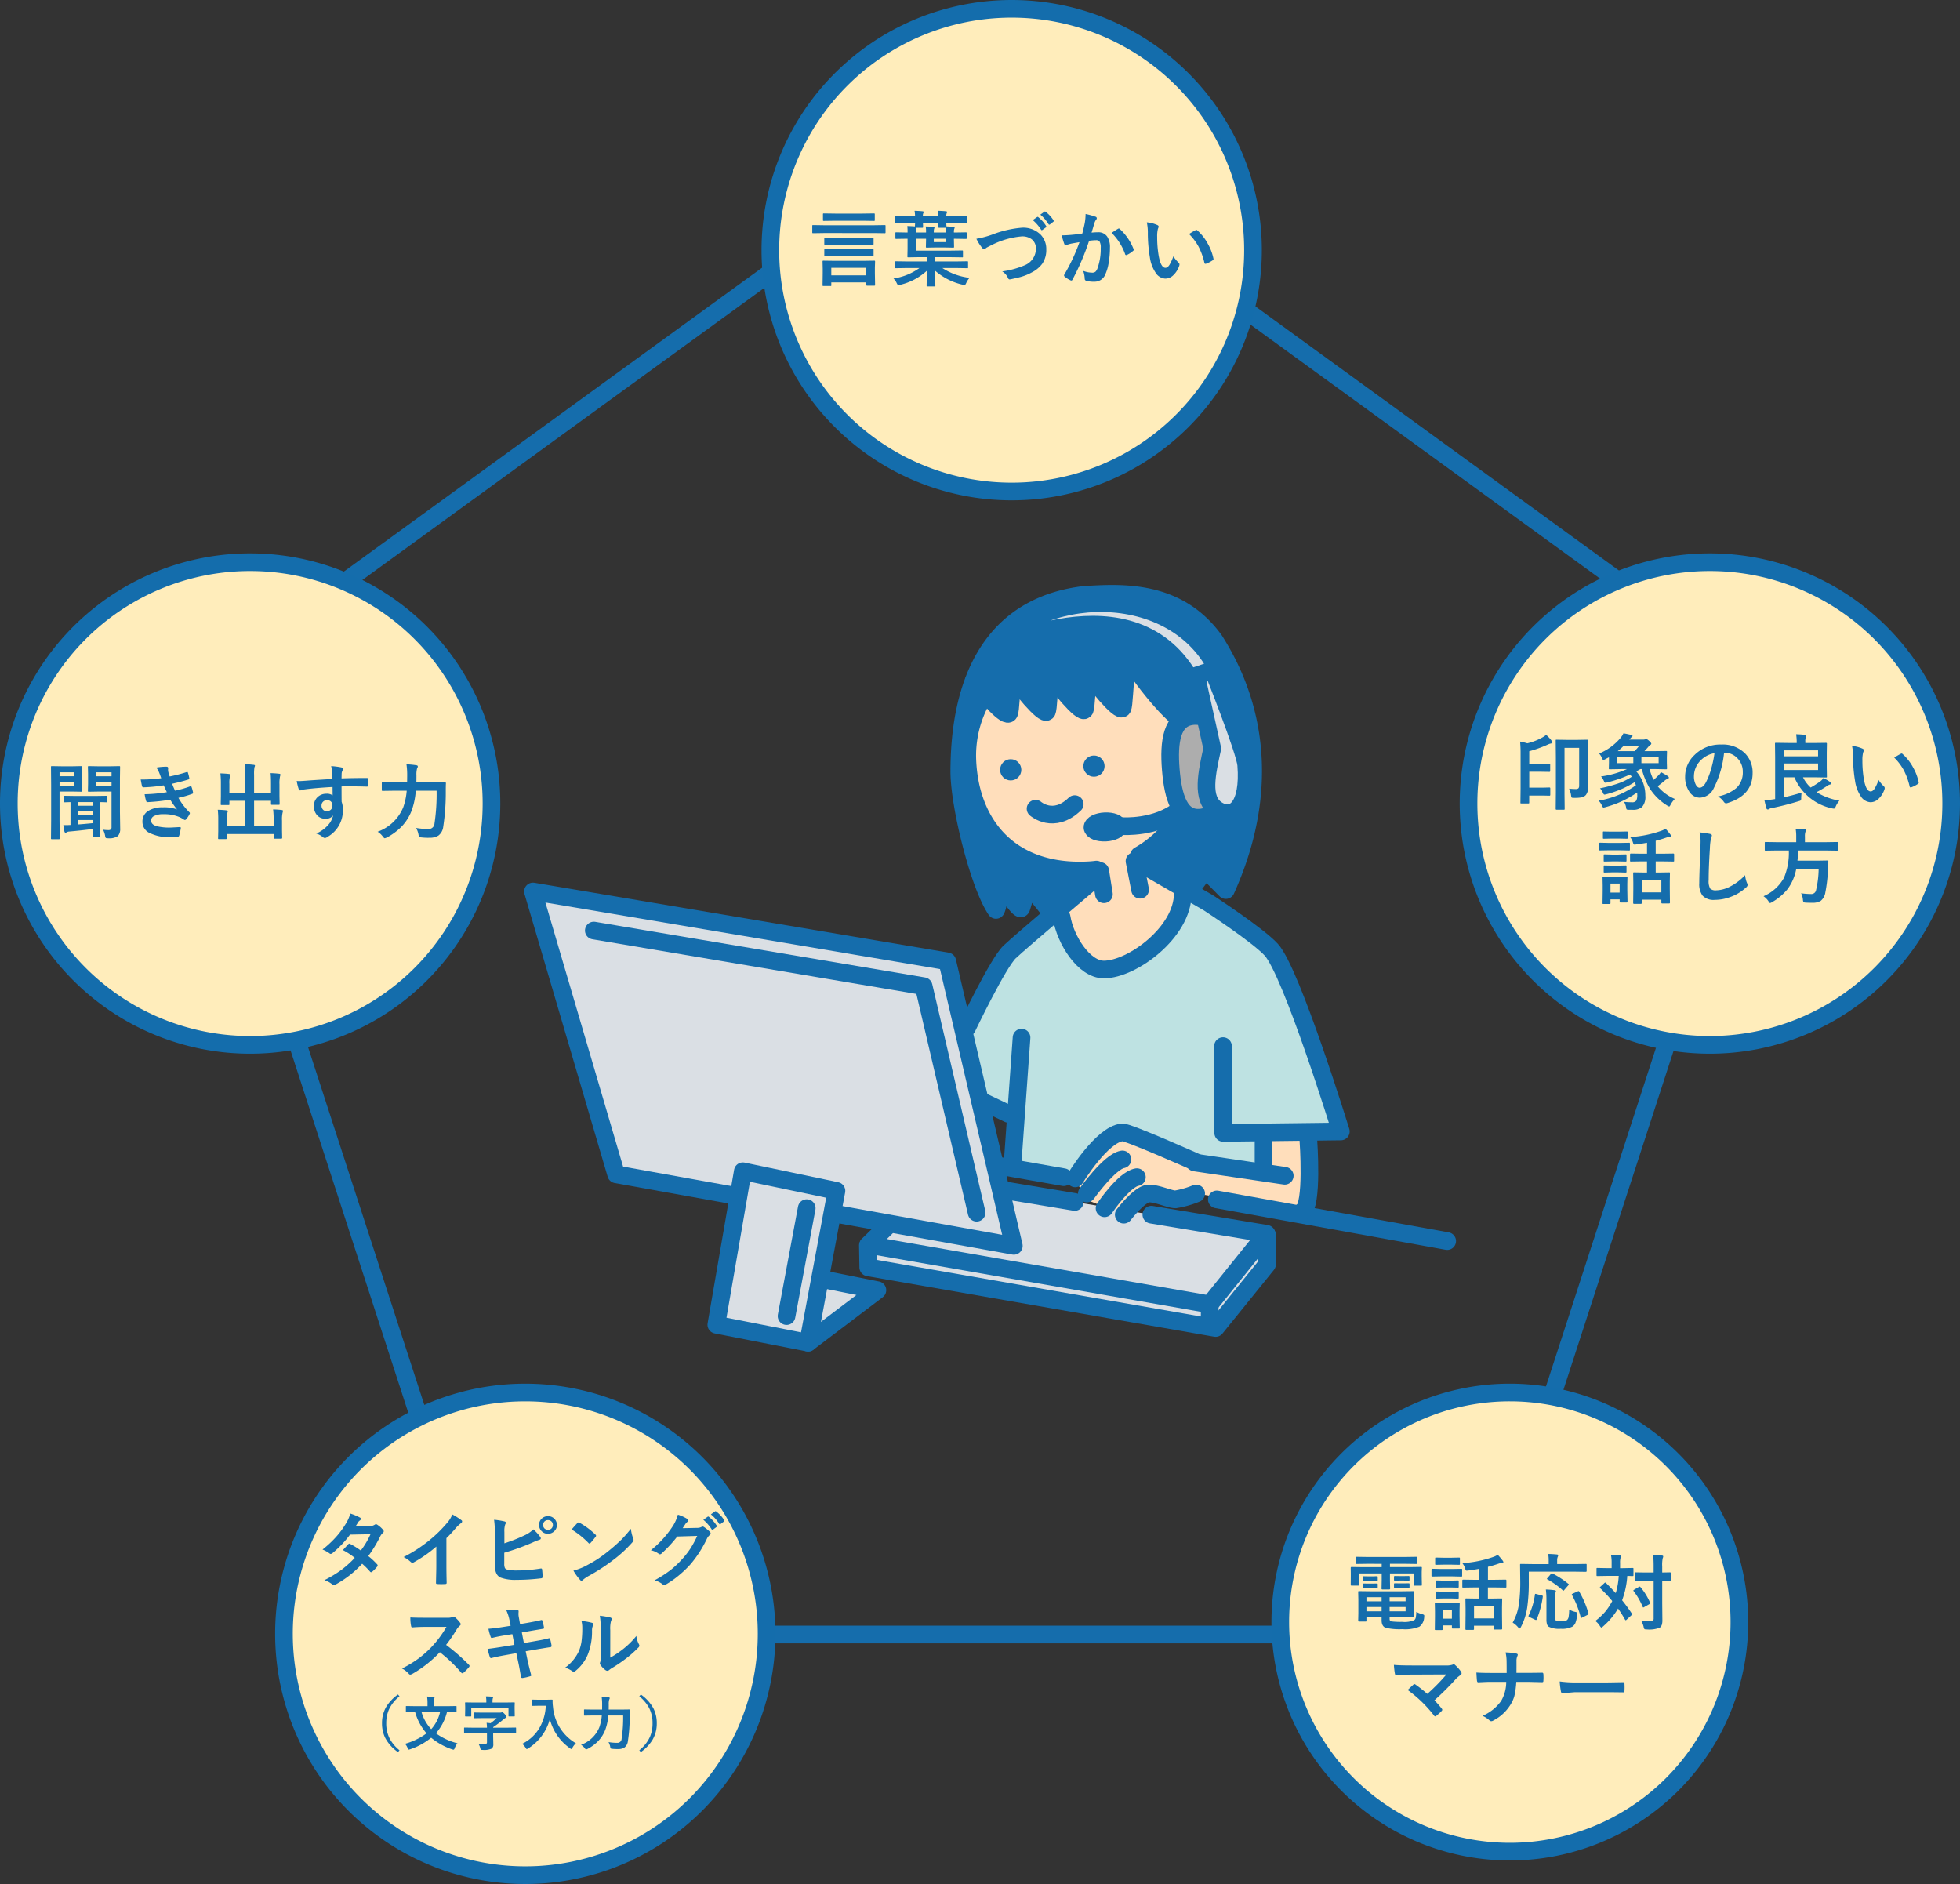 <svg xmlns="http://www.w3.org/2000/svg" width="333" height="320.077" viewBox="0 0 333 320.077"><rect x="0" y="0" width="333" height="320.077" fill="#333333" stroke="none"/><g transform="translate(-549.501 -1127.208)"><path d="M1032.086,472.383,896.7,570.748l51.714,159.159h167.349l51.714-159.159Z" transform="translate(-315.726 674.998)" fill="none" stroke="#156dac" stroke-linecap="round" stroke-linejoin="round" stroke-width="3"/><g transform="translate(680.383 1128.708)"><path d="M41,0A41,41,0,1,1,0,41,41,41,0,0,1,41,0Z" transform="translate(0 0)" fill="#ffedbb" stroke="#146dac" stroke-width="3"/><path d="M6.369,15.094H5.221a.249.249,0,0,1-.15-.027.235.235,0,0,1-.021-.123l.027-2v-.786l-.027-1.2q0-.123.034-.15a.276.276,0,0,1,.137-.021l1.928.027h4.717l1.948-.027q.116,0,.137.034a.276.276,0,0,1,.021.137l-.034,1.019v.923l.034,1.976q0,.116-.027.137a.255.255,0,0,1-.13.021H12.651q-.123,0-.144-.027a.2.2,0,0,1-.027-.13v-.4H6.533v.479q0,.109-.027.13A.3.3,0,0,1,6.369,15.094ZM6.533,12v1.278H12.48V12ZM5.207,6.091l-1.75.027q-.116,0-.137-.027A.235.235,0,0,1,3.3,5.968V4.9q0-.116.027-.137a.255.255,0,0,1,.13-.021l1.75.027h8.634l1.75-.027a.216.216,0,0,1,.137.027.255.255,0,0,1,.021.13V5.968q0,.109-.034.13a.214.214,0,0,1-.123.021l-1.75-.027ZM7.189,4.006l-1.914.027a.216.216,0,0,1-.137-.027.235.235,0,0,1-.021-.123V2.926a.232.232,0,0,1,.027-.144.255.255,0,0,1,.13-.021l1.914.027h4.662l1.921-.027q.109,0,.13.034a.255.255,0,0,1,.021.13v.957q0,.109-.027.13a.235.235,0,0,1-.123.021l-1.921-.027Zm.2,4.061L5.5,8.094q-.116,0-.137-.027a.235.235,0,0,1-.021-.123V7q0-.137.157-.137l1.887.014H11.66l1.887-.014a.249.249,0,0,1,.15.027A.179.179,0,0,1,13.718,7v.943q0,.109-.034.13a.276.276,0,0,1-.137.021L11.66,8.066Zm0,1.955L5.5,10.049q-.116,0-.137-.027A.235.235,0,0,1,5.344,9.9v-.93q0-.109.027-.13a.255.255,0,0,1,.13-.021l1.887.027H11.66l1.887-.027a.249.249,0,0,1,.15.027.235.235,0,0,1,.021.123V9.9q0,.1-.027.126a.26.26,0,0,1-.144.024l-1.887-.027ZM19.269,4.368,17.491,4.4q-.109,0-.13-.027a.235.235,0,0,1-.021-.123V3.356q0-.109.027-.13a.235.235,0,0,1,.123-.021l1.777.027h1.5a6.3,6.3,0,0,0-.089-.923q.854.027,1.36.082.2.027.2.13a.48.48,0,0,1-.089.226,1.168,1.168,0,0,0-.055.485h2.646a5.9,5.9,0,0,0-.082-.923q.848.027,1.354.082.2.027.2.13a.5.5,0,0,1-.082.226,1.168,1.168,0,0,0-.055.485h1.661l1.771-.027q.109,0,.13.027a.235.235,0,0,1,.021.123v.889q0,.109-.027.13a.235.235,0,0,1-.123.021l-1.771-.027H26.077a4.714,4.714,0,0,0,.027.6q.54.021,1.189.068.2.021.2.13a.854.854,0,0,1-.055.185,1.474,1.474,0,0,0-.075.561V6h.253l1.764-.027A.216.216,0,0,1,29.516,6a.255.255,0,0,1,.021.13v.813q0,.109-.034.13a.214.214,0,0,1-.123.021l-1.764-.027h-.253v.15l.027,1.2q0,.116-.027.137a.255.255,0,0,1-.13.021l-1.422-.027H24.184l-1.422.027q-.116,0-.137-.027a.255.255,0,0,1-.021-.13l.027-1.2v-.15h-1.75V9.085h5.961l1.907-.027q.109,0,.13.027a.235.235,0,0,1,.021.123v.861a.114.114,0,0,1-.15.15l-1.907-.027H24.17v.725h3.685l1.764-.027q.109,0,.13.027a.235.235,0,0,1,.021.123v.875a.114.114,0,0,1-.15.15l-1.764-.027H25.4a10.828,10.828,0,0,0,4.621,1.668,3.245,3.245,0,0,0-.561.868q-.157.355-.3.355a1.653,1.653,0,0,1-.314-.062,10.6,10.6,0,0,1-4.7-2.4q.007.861.041,1.791.027.711.027.745a.216.216,0,0,1-.027.137.235.235,0,0,1-.123.021H22.871q-.144,0-.144-.157,0-.062.027-.909t.048-1.627a10.1,10.1,0,0,1-4.539,2.413,2,2,0,0,1-.314.055q-.15,0-.314-.362a2.714,2.714,0,0,0-.533-.759,10.064,10.064,0,0,0,4.409-1.777H19.255l-1.764.027q-.109,0-.13-.027a.235.235,0,0,1-.021-.123V11.04q0-.109.027-.13a.235.235,0,0,1,.123-.021l1.764.027h3.514v-.725H21.258l-1.634.027q-.116,0-.137-.027a.235.235,0,0,1-.021-.123l.027-1.278V7.062h-.171l-1.75.027q-.109,0-.13-.027a.235.235,0,0,1-.021-.123V6.125q0-.116.027-.137a.235.235,0,0,1,.123-.021L19.323,6h.171A9.918,9.918,0,0,0,19.453,4.9q.854.027,1.285.068,0-.062.014-.239.014-.226.021-.362Zm1.668.937a1.963,1.963,0,0,0-.055.547V6h1.75V5.872a4.4,4.4,0,0,0-.068-.9q.868.027,1.313.068.185.027.185.13a.729.729,0,0,1-.055.185,1.656,1.656,0,0,0-.062.533V6h2.092V5.927a6.835,6.835,0,0,0-.027-.731H24.888a.249.249,0,0,1-.15-.027.255.255,0,0,1-.021-.13q0-.021.007-.232t.021-.437H22.1l.027.67q0,.116-.034.137a.255.255,0,0,1-.13.021h-.984Zm5.1,2.324V7.062H23.944v.567Zm5.147-.561A15.441,15.441,0,0,0,33.9,6.344a18.019,18.019,0,0,1,5.045-1.162A4.2,4.2,0,0,1,42.08,6.344a3.507,3.507,0,0,1,.978,2.55,4.09,4.09,0,0,1-.69,2.42,5,5,0,0,1-1.777,1.47,8.611,8.611,0,0,1-1.853.759q-.5.144-1.7.4a1.058,1.058,0,0,1-.205.027q-.191,0-.287-.253a2.439,2.439,0,0,0-.978-1.107,14.514,14.514,0,0,0,3.794-1.032,3.039,3.039,0,0,0,1.935-2.789,1.956,1.956,0,0,0-.7-1.627,2.665,2.665,0,0,0-1.7-.5,13.842,13.842,0,0,0-5.059,1.442q-.882.438-.964.5a.7.7,0,0,1-.383.212q-.185,0-.4-.294A7.548,7.548,0,0,1,31.184,7.068ZM40.761,3.89l.738-.513a.156.156,0,0,1,.089-.034.219.219,0,0,1,.123.062,5.9,5.9,0,0,1,1.326,1.5.174.174,0,0,1,.041.1A.167.167,0,0,1,43,5.127l-.595.431a.187.187,0,0,1-.109.048q-.062,0-.123-.089A7.3,7.3,0,0,0,40.761,3.89Zm1.285-.923.7-.506a.156.156,0,0,1,.089-.034.193.193,0,0,1,.116.062,5.406,5.406,0,0,1,1.333,1.442.238.238,0,0,1,.041.116.173.173,0,0,1-.082.137l-.561.438a.187.187,0,0,1-.109.048.167.167,0,0,1-.13-.089A6.744,6.744,0,0,0,42.046,2.967Zm7.13,3.206q.212-.759.417-1.764a9.268,9.268,0,0,0,.144-1.552,12.552,12.552,0,0,1,1.675.458.276.276,0,0,1,.226.28.294.294,0,0,1-.1.212,1.841,1.841,0,0,0-.28.533q-.1.314-.267.889-.157.526-.239.793a9.194,9.194,0,0,1,1.094-.062,1.772,1.772,0,0,1,1.572.752,3.179,3.179,0,0,1,.458,1.839,15.276,15.276,0,0,1-.226,2.646,7.414,7.414,0,0,1-.533,1.853,1.972,1.972,0,0,1-1.887,1.313,4.73,4.73,0,0,1-1.388-.157.363.363,0,0,1-.253-.39,4.531,4.531,0,0,0-.26-1.3,4.354,4.354,0,0,0,1.538.308.822.822,0,0,0,.567-.178,1.611,1.611,0,0,0,.328-.567,9.826,9.826,0,0,0,.547-3.466,2.009,2.009,0,0,0-.191-1.066.71.71,0,0,0-.608-.239,9.129,9.129,0,0,0-1.176.1,41.133,41.133,0,0,1-2.816,6.583q-.075.171-.205.171a.341.341,0,0,1-.157-.048,3.984,3.984,0,0,1-.971-.615.306.306,0,0,1-.109-.205.264.264,0,0,1,.055-.157A31.936,31.936,0,0,0,48.7,7.643q-.479.075-1.367.239a4.879,4.879,0,0,0-.772.226.516.516,0,0,1-.171.034.289.289,0,0,1-.28-.219,13.484,13.484,0,0,1-.431-1.442q.772,0,1.846-.1Q48.28,6.31,49.176,6.173Zm4.983-.109q.786-.533,1.135-.718a.191.191,0,0,1,.1-.027.264.264,0,0,1,.171.1,9.128,9.128,0,0,1,2.324,3.4.316.316,0,0,1,.034.123.21.21,0,0,1-.089.157,4.218,4.218,0,0,1-1.053.7.3.3,0,0,1-.144.041.175.175,0,0,1-.178-.15A9.566,9.566,0,0,0,54.159,6.063Zm5.981-1.791a5.482,5.482,0,0,1,1.777.458q.226.1.226.253a1.133,1.133,0,0,1-.116.39A5.155,5.155,0,0,0,61.9,6.747a18.622,18.622,0,0,0,.253,3.192Q62.52,12,63.306,12q.355,0,.677-.492a7.773,7.773,0,0,0,.663-1.456,5.865,5.865,0,0,0,.9,1.08.4.4,0,0,1,.144.3.7.7,0,0,1-.041.219,3.953,3.953,0,0,1-1.107,1.7,1.941,1.941,0,0,1-1.271.485,2.079,2.079,0,0,1-1.675-1.066,6.221,6.221,0,0,1-.943-2.584A24.577,24.577,0,0,1,60.312,6.1,8.579,8.579,0,0,0,60.141,4.272Zm7.171,1.982q.69-.437,1.1-.643a.481.481,0,0,1,.157-.055.228.228,0,0,1,.15.082,8.284,8.284,0,0,1,1.812,2.324,8.518,8.518,0,0,1,.93,2.468.306.306,0,0,1,.014.082q0,.123-.164.226a5.2,5.2,0,0,1-1.094.561.433.433,0,0,1-.123.021q-.137,0-.171-.178a11.2,11.2,0,0,0-1.032-2.816A9.429,9.429,0,0,0,67.312,6.255Z" transform="translate(3.82 32)" fill="#156dac"/></g><g transform="translate(551.001 1222.723)"><g transform="translate(251.517 0)"><path d="M41,0A41,41,0,1,1,0,41,41,41,0,0,1,41,0Z" transform="translate(-3.517)" fill="#ffedbb" stroke="#146dac" stroke-width="3"/><path d="M-25.437-2.475a11.067,11.067,0,0,0,1.142.068.6.6,0,0,0,.465-.144.771.771,0,0,0,.109-.472V-9.406h-2.488v7.923l.027,2.454q0,.1-.034.116a.255.255,0,0,1-.13.021h-1.21q-.15,0-.15-.137l.027-2.789v-6l-.027-2.816q0-.109.027-.13a.255.255,0,0,1,.13-.021l1.552.027h2.051l1.552-.027q.116,0,.137.027a.235.235,0,0,1,.021.123l-.027,2.276v3.582l.041,2.085a1.867,1.867,0,0,1-.362,1.3,1.356,1.356,0,0,1-.7.4,6.707,6.707,0,0,1-1.3.089q-.355,0-.41-.062a.875.875,0,0,1-.1-.369A3.9,3.9,0,0,0-25.437-2.475Zm-3.9-9.133a5.353,5.353,0,0,1,.964,1.039.475.475,0,0,1,.1.253q0,.123-.212.164a2.354,2.354,0,0,0-.526.171A20.316,20.316,0,0,1-32.2-8.832v2.14h1.791l1.627-.027q.137,0,.137.15v1.1q0,.15-.137.15l-1.627-.027H-32.2v2.7h2.3l1.135-.027q.137,0,.137.15v1.1q0,.15-.137.15L-29.907-1.3h-2.3V-.109a.205.205,0,0,1-.024.126.205.205,0,0,1-.126.024h-1.2q-.109,0-.13-.027A.235.235,0,0,1-33.7-.109l.027-2.413V-8.271a21.807,21.807,0,0,0-.082-2.2,12.448,12.448,0,0,1,1.23.294A9.754,9.754,0,0,0-30-11.156,3.569,3.569,0,0,0-29.333-11.607ZM-20.412-.431a15.068,15.068,0,0,0,6.33-2.618q-.034-.116-.2-.533a17.113,17.113,0,0,1-4.812,2.058,1.754,1.754,0,0,1-.321.062q-.13,0-.253-.273a3.276,3.276,0,0,0-.506-.8,23.3,23.3,0,0,0,3.1-.827,10.612,10.612,0,0,0,2.29-1.128l-.28-.39a20.575,20.575,0,0,1-3.876,1.34,1.754,1.754,0,0,1-.321.062q-.13,0-.253-.287a2.833,2.833,0,0,0-.492-.779,15.708,15.708,0,0,0,4.4-1.251h-.937l-1.982.034q-.116,0-.137-.034a.276.276,0,0,1-.021-.137l.027-.937v-.937L-19-7.622q-.185.1-.308.164a.948.948,0,0,1-.294.109q-.116,0-.253-.335a2.4,2.4,0,0,0-.479-.752,9.561,9.561,0,0,0,3.63-2.639,3.816,3.816,0,0,0,.513-.8q.321.055.745.144.533.116.588.123.2.048.2.185,0,.116-.2.226l-.349.39h2.352a.927.927,0,0,0,.321-.041.579.579,0,0,1,.212-.055q.137,0,.465.294.39.355.39.492a.253.253,0,0,1-.157.212,1.269,1.269,0,0,0-.362.349q-.492.561-.643.711h1.688l1.976-.027a.249.249,0,0,1,.15.027.255.255,0,0,1,.021.13l-.027.95v.923l.027.909q0,.123-.034.15a.276.276,0,0,1-.137.021L-10.937-5.8h-.82a9.642,9.642,0,0,0,.67,1.839,8.507,8.507,0,0,0,.725-.663,2.813,2.813,0,0,0,.533-.656q.731.39,1.135.656.212.15.212.28t-.2.212a1.407,1.407,0,0,0-.506.294,14.608,14.608,0,0,1-1.2.95A7.558,7.558,0,0,0-7.465-.725a4.2,4.2,0,0,0-.7.937q-.164.349-.253.349A.743.743,0,0,1-8.723.424a9.413,9.413,0,0,1-2.9-2.775A12.342,12.342,0,0,1-13.077-5.8h-.239l-.7.4a6.151,6.151,0,0,1,1.538,4.129A2.592,2.592,0,0,1-13.036.649a2.356,2.356,0,0,1-1.647.472H-15.3a.67.67,0,0,1-.349-.068.642.642,0,0,1-.089-.28,2.894,2.894,0,0,0-.349-1,12.662,12.662,0,0,0,1.326.068.823.823,0,0,0,.752-.287,2.144,2.144,0,0,0,.157-1,3.739,3.739,0,0,0-.014-.376A17.146,17.146,0,0,1-19.25.67a1.692,1.692,0,0,1-.328.068q-.123,0-.246-.267A2.918,2.918,0,0,0-20.412-.431ZM-10.22-6.8v-1h-2.926v1Zm-7.055,0h2.755v-1h-2.755Zm.109-2.044h2.857a8.751,8.751,0,0,0,.786-.909h-2.632A10.837,10.837,0,0,1-17.165-8.846ZM.9-8.579A16.937,16.937,0,0,1-.854-2.55,2.722,2.722,0,0,1-3.24-.937,2.132,2.132,0,0,1-5.031-2a4.419,4.419,0,0,1-.684-2.529A5.02,5.02,0,0,1-4.136-8.176,6.168,6.168,0,0,1,.417-9.967a5.365,5.365,0,0,1,4.1,1.559,4.629,4.629,0,0,1,1.23,3.295q0,3.8-4.313,5.1A.8.8,0,0,1,1.23.021q-.205,0-.4-.287a2.927,2.927,0,0,0-.978-.882A6.882,6.882,0,0,0,3-2.591a3.588,3.588,0,0,0,1.08-2.741A3.193,3.193,0,0,0,3.1-7.7,2.944,2.944,0,0,0,.95-8.579ZM-.731-8.5A4.3,4.3,0,0,0-3.124-7.226,3.859,3.859,0,0,0-4.218-4.635a3.022,3.022,0,0,0,.349,1.552q.273.451.6.451.574,0,1.053-.854a12.006,12.006,0,0,0,.937-2.406A17.6,17.6,0,0,0-.731-8.5ZM20.494-.431a3.526,3.526,0,0,0-.629,1q-.144.355-.3.355A2.259,2.259,0,0,1,19.25.882a8.955,8.955,0,0,1-6.4-5.277H11.061V-1q1.162-.253,3.008-.786-.041.267-.068.882a.8.8,0,0,1-.062.417.921.921,0,0,1-.355.144A45.906,45.906,0,0,1,9.071.813a1.171,1.171,0,0,0-.52.171.344.344,0,0,1-.219.082A.227.227,0,0,1,8.107.9Q7.984.533,7.759-.492q.8-.055,1.511-.164L9.577-.7V-7.841L9.55-10.124q0-.1.034-.116a.276.276,0,0,1,.137-.021l2.064.027h1.456V-10.3a8.963,8.963,0,0,0-.1-1.415q.841.021,1.5.1.226.027.226.157a.493.493,0,0,1-.082.267,1.969,1.969,0,0,0-.082.738v.226H16.1l2.112-.027q.157,0,.157.137l-.027,1.531v2.563l.027,1.5a.222.222,0,0,1-.024.133.222.222,0,0,1-.133.024L16.1-4.4H14.308a5.921,5.921,0,0,0,1.306,1.736A18.112,18.112,0,0,0,17.3-3.753a2.145,2.145,0,0,0,.479-.533,9.9,9.9,0,0,1,1.189.718.329.329,0,0,1,.144.226q0,.116-.212.164a1.324,1.324,0,0,0-.492.239,18.765,18.765,0,0,1-1.8,1.066A10.767,10.767,0,0,0,20.494-.431ZM16.871-5.64V-6.747H11.061V-5.64Zm0-3.336H11.061v1.012h5.811Zm5.77-.752a5.482,5.482,0,0,1,1.777.458q.226.1.226.253a1.133,1.133,0,0,1-.116.39A5.155,5.155,0,0,0,24.4-7.253a18.623,18.623,0,0,0,.253,3.192Q25.02-2,25.806-2q.355,0,.677-.492a7.773,7.773,0,0,0,.663-1.456,5.865,5.865,0,0,0,.9,1.08.4.4,0,0,1,.144.3.7.7,0,0,1-.041.219,3.953,3.953,0,0,1-1.107,1.7,1.941,1.941,0,0,1-1.271.485A2.079,2.079,0,0,1,24.09-1.237a6.221,6.221,0,0,1-.943-2.584A24.577,24.577,0,0,1,22.812-7.9,8.579,8.579,0,0,0,22.641-9.728Zm7.171,1.982q.69-.438,1.1-.643a.481.481,0,0,1,.157-.055.228.228,0,0,1,.15.082,8.284,8.284,0,0,1,1.812,2.324,8.518,8.518,0,0,1,.93,2.468.306.306,0,0,1,.014.082q0,.123-.164.226a5.2,5.2,0,0,1-1.094.561.433.433,0,0,1-.123.021q-.137,0-.171-.178a11.2,11.2,0,0,0-1.032-2.816A9.429,9.429,0,0,0,29.812-7.745ZM-13.1,9.882l-1.818.027a.216.216,0,0,1-.137-.027.235.235,0,0,1-.021-.123V8.692q0-.137.157-.137l1.818.027h.909V6.717q-.937.171-1.935.3-.13.014-.185.014a.179.179,0,0,1-.164-.075,1.93,1.93,0,0,1-.1-.253,2.561,2.561,0,0,0-.492-.95,19.2,19.2,0,0,0,5.3-1.066,3.179,3.179,0,0,0,.718-.349A9.885,9.885,0,0,1-8.2,5.35a.438.438,0,0,1,.1.239q0,.15-.28.15a2.092,2.092,0,0,0-.547.109q-.9.314-1.791.533v2.2h1.148l1.832-.027q.15,0,.15.137V9.759q0,.109-.027.13a.214.214,0,0,1-.123.021l-1.832-.027h-1.148v1.894h.588l1.682-.027q.109,0,.13.027a.235.235,0,0,1,.021.123l-.027,1.374V14.53l.027,2.365q0,.137-.15.137H-9.6q-.157,0-.157-.137V16.39h-3.329v.574q0,.137-.15.137H-14.39q-.157,0-.157-.137l.027-2.393V13.478l-.027-1.579q0-.109.027-.13a.255.255,0,0,1,.13-.021l1.675.027h.52V9.882Zm.014,3.151v2.112h3.329V13.033Zm-2.42,3.678a.216.216,0,0,1-.027.137.255.255,0,0,1-.13.021h-1.019q-.116,0-.137-.027a.255.255,0,0,1-.021-.13v-.376H-18.4v.643q0,.144-.157.144h-1.019a.249.249,0,0,1-.15-.027.217.217,0,0,1-.021-.116l.027-2.112v-.937l-.027-1.312q0-.116.034-.137a.276.276,0,0,1,.137-.021l1.271.027h1.347l1.285-.027q.116,0,.137.027a.255.255,0,0,1,.021.13l-.027,1.073v1Zm-1.333-3.062H-18.4v1.538h1.552Zm-1.832-6.9h1.914l1.5-.027a.216.216,0,0,1,.137.027.235.235,0,0,1,.021.123v1a.232.232,0,0,1-.027.144.255.255,0,0,1-.13.021L-16.762,8h-1.914l-1.5.027q-.1,0-.116-.034a.255.255,0,0,1-.021-.13v-1q0-.15.137-.15Zm.417-1.914h1.347l1.258-.027q.123,0,.144.027a.186.186,0,0,1,.027.123v.93q0,.109-.034.13a.276.276,0,0,1-.137.021l-1.258-.027h-1.347l-1.271.027a.216.216,0,0,1-.137-.027.235.235,0,0,1-.021-.123v-.93q0-.109.027-.13a.255.255,0,0,1,.13-.021Zm.041,3.89h1.189l1.176-.027a.249.249,0,0,1,.15.027.235.235,0,0,1,.021.123v.916q0,.109-.034.13a.276.276,0,0,1-.137.021l-1.176-.027h-1.189l-1.189.027q-.109,0-.13-.027a.235.235,0,0,1-.021-.123V8.843q0-.109.027-.13a.235.235,0,0,1,.123-.021Zm0,1.873h1.189l1.176-.027a.249.249,0,0,1,.15.027.255.255,0,0,1,.021.13v.9q0,.109-.034.137a.276.276,0,0,1-.137.021l-1.176-.034h-1.189l-1.189.034q-.109,0-.13-.027a.255.255,0,0,1-.021-.13v-.9q0-.116.027-.137a.235.235,0,0,1,.123-.021Zm14.957-5.64a17.449,17.449,0,0,1,1.75.253q.335.082.335.267a1.694,1.694,0,0,1-.144.465,9.406,9.406,0,0,0-.191,1.7q-.212,3.24-.212,5.421a2.562,2.562,0,0,0,.26,1.449A1.363,1.363,0,0,0-.437,14.8a5.427,5.427,0,0,0,2.454-.69A9.241,9.241,0,0,0,4.471,12.22a4.576,4.576,0,0,0,.321,1.333,1.057,1.057,0,0,1,.109.335.658.658,0,0,1-.28.438A7.876,7.876,0,0,1,1.9,15.959a7.55,7.55,0,0,1-2.584.465,2.576,2.576,0,0,1-2.071-.718,3.314,3.314,0,0,1-.561-2.14q0-1.306.2-6.05.021-.711.021-.971A6.607,6.607,0,0,0-3.261,4.953ZM9.728,8.036l-1.764.027q-.109,0-.13-.027a.324.324,0,0,1-.021-.144V6.758a.232.232,0,0,1,.027-.144.235.235,0,0,1,.123-.021l1.764.027h3.432V5.712a7.4,7.4,0,0,0-.1-1.374q.731,0,1.524.068.226.027.226.157a1.078,1.078,0,0,1-.082.294,2.2,2.2,0,0,0-.089.813v.95h3.685l1.764-.027q.1,0,.123.034a.369.369,0,0,1,.014.13V7.893a.249.249,0,0,1-.027.15.178.178,0,0,1-.109.021l-1.764-.027H13.48q-.021.841-.109,1.723H16.8l1.647-.027q.171,0,.171.2-.027.328-.055,1.094A26.374,26.374,0,0,1,18.1,15.18a2.244,2.244,0,0,1-.786,1.415,2.673,2.673,0,0,1-1.47.321q-.643,0-1.107-.027-.3-.021-.355-.109a1.185,1.185,0,0,1-.089-.4,2.865,2.865,0,0,0-.308-1.08,12.611,12.611,0,0,0,1.723.13.809.809,0,0,0,.827-.7,16.431,16.431,0,0,0,.431-3.562H13.159a8.218,8.218,0,0,1-1.49,3.445,9.3,9.3,0,0,1-2.611,2.194,1.443,1.443,0,0,1-.335.157q-.1,0-.28-.308a3.117,3.117,0,0,0-.841-.854,7.172,7.172,0,0,0,3.473-3.131A10.929,10.929,0,0,0,11.9,8.036Z" transform="translate(39 40.944)" fill="#156dac"/></g><g transform="translate(0 0)"><path d="M41.5-.01a41,41,0,1,1-41,41A40.983,40.983,0,0,1,41.5-.01Z" transform="translate(-0.5 0.01)" fill="#ffedbb" stroke="#146dac" stroke-width="3"/><path d="M-24.992-.554a5.617,5.617,0,0,0,.868.068.634.634,0,0,0,.472-.13.627.627,0,0,0,.1-.41V-7.034h-2.324l-1.538.027q-.109,0-.13-.027a.324.324,0,0,1-.021-.144l.027-1.155v-1.675l-.027-1.189q0-.116.027-.137a.235.235,0,0,1,.123-.021l1.538.027h2.058l1.565-.027q.116,0,.137.027a.255.255,0,0,1,.021.13l-.027,1.873v5.776l.041,2.782A1.825,1.825,0,0,1-22.47.526,2.658,2.658,0,0,1-24.151.9q-.321,0-.383-.068a1,1,0,0,1-.109-.362A3.5,3.5,0,0,0-24.992-.554ZM-23.55-10.3h-2.618v.67h2.618Zm0,2.276V-8.7h-2.618v.67ZM-30.734-.239a.95.95,0,0,0-.431.116.356.356,0,0,1-.212.082q-.123,0-.185-.239-.089-.4-.178-1.066.253.014.451.014.355,0,.766-.027V-5.236q-.4.007-.725.021l-.226.007a.216.216,0,0,1-.137-.027.255.255,0,0,1-.021-.13v-.8q0-.109.027-.13a.255.255,0,0,1,.13-.021l1.8.027h3.4l1.8-.027q.116,0,.137.027a.235.235,0,0,1,.021.123v.8q0,.116-.027.137a.255.255,0,0,1-.13.021l-.137-.007q-.4-.014-.868-.021V-1.08l.027,1.6a.232.232,0,0,1-.027.144.235.235,0,0,1-.123.021h-.984q-.109,0-.13-.027A.276.276,0,0,1-26.722.52q0-.014.007-.39t.021-.813Q-28.622-.424-30.734-.239Zm4.04-1.429V-2.2h-2.611v.759Q-28.4-1.5-26.694-1.668ZM-29.306-3.1h2.611v-.629h-2.611Zm0-1.524h2.611v-.615h-2.611Zm-.779-6.706,1.415-.027q.137,0,.137.157l-.027,1.285v1.47l.027,1.265a.249.249,0,0,1-.027.15.178.178,0,0,1-.109.021l-1.415-.027h-2.3v4.929L-32.354.9a.216.216,0,0,1-.027.137.235.235,0,0,1-.123.021h-1.183a.205.205,0,0,1-.126-.024A.222.222,0,0,1-33.838.9l.027-3.008V-8.162l-.027-3.035q0-.116.027-.137a.255.255,0,0,1,.13-.021l1.647.027Zm.15,1.025h-2.447v.67h2.447Zm0,2.276V-8.7h-2.447v.67ZM-15.107-9.3q-.185-.533-.335-.909a4.129,4.129,0,0,0-.492-.9,10.087,10.087,0,0,1,1.7-.15q.308,0,.308.253l-.027.267a2.931,2.931,0,0,0,.055.417q.109.39.226.725a24.013,24.013,0,0,0,2.857-.738.31.31,0,0,1,.116-.034q.082,0,.116.1a7.588,7.588,0,0,1,.239.937.2.2,0,0,1,.007.048.2.2,0,0,1-.171.205q-1.169.369-2.748.718.2.533.492,1.176a17.109,17.109,0,0,0,2.55-.731.316.316,0,0,1,.123-.034q.089,0,.13.123a5.573,5.573,0,0,1,.253.923.489.489,0,0,1,.014.1q0,.1-.13.15a16.1,16.1,0,0,1-2.365.684,11.022,11.022,0,0,0,1.832,2.42.275.275,0,0,1,.116.185.369.369,0,0,1-.048.15,4,4,0,0,1-.574.875.312.312,0,0,1-.219.137.4.4,0,0,1-.2-.082,4.031,4.031,0,0,0-.827-.451,6.641,6.641,0,0,0-2.632-.451,3.272,3.272,0,0,0-1.606.321.841.841,0,0,0-.479.745q0,.7.978.978a9.171,9.171,0,0,0,2.358.226l1.538-.082q.171,0,.171.144v.041a9.021,9.021,0,0,1-.28,1.271.3.3,0,0,1-.294.212q-.485.041-1.012.041a7.547,7.547,0,0,1-3.835-.766A2.074,2.074,0,0,1-18.3-1.914,2.085,2.085,0,0,1-17.261-3.78a4.537,4.537,0,0,1,2.434-.574A6.308,6.308,0,0,1-12.421-4a15.735,15.735,0,0,1-1.162-1.654,31.825,31.825,0,0,1-3.835.417.248.248,0,0,1-.253-.2,6.975,6.975,0,0,1-.253-1.142,26.3,26.3,0,0,0,3.767-.349q-.075-.164-.267-.588-.185-.4-.267-.574a26.854,26.854,0,0,1-3.4.335.247.247,0,0,1-.28-.2q-.048-.164-.226-1.121A24.725,24.725,0,0,0-15.107-9.3Zm18.58-.861q.779.021,1.449.1.226.021.226.15a1.2,1.2,0,0,1-.068.28,5.572,5.572,0,0,0-.1,1.374v1.976l.027,1.333a.274.274,0,0,1-.021.14q-.021.024-.116.024H3.712a.249.249,0,0,1-.15-.027.276.276,0,0,1-.021-.137v-.52H.67v4.307H3.992v-1.06A13.92,13.92,0,0,0,3.9-4q.82.021,1.47.1.212.027.212.157a1.309,1.309,0,0,1-.068.28,5.121,5.121,0,0,0-.1,1.367V-.4L5.441.827q0,.144-.15.144H4.143q-.15,0-.15-.144V.185H-3.972V.9q0,.144-.157.144H-5.277a.3.3,0,0,1-.144-.021Q-5.448,1-5.448.9l.027-1.23V-2.181A14.917,14.917,0,0,0-5.5-3.944q.82.021,1.47.1.239.027.239.157a2.312,2.312,0,0,1-.082.28,4.4,4.4,0,0,0-.1,1.217v1.032H-.827V-5.469h-2.7v.574q0,.109-.027.13a.235.235,0,0,1-.123.021H-4.847q-.109,0-.13-.027A.235.235,0,0,1-5-4.895l.027-1.333v-2.1a15.437,15.437,0,0,0-.082-1.791q.82.021,1.47.1.212.021.212.171a.515.515,0,0,1-.027.144q-.034.1-.041.137a4.568,4.568,0,0,0-.089,1.23v1.524h2.7V-9.878a14.838,14.838,0,0,0-.1-1.812q.725.021,1.538.116.212.021.212.137a1.176,1.176,0,0,1-.089.28A6.669,6.669,0,0,0,.67-9.864v3.049H3.541V-8.381Q3.541-9.481,3.473-10.158Zm10.486.991q-.007-.205-.014-.643-.007-.328-.014-.52a5.875,5.875,0,0,0-.171-1.025,12.215,12.215,0,0,1,1.641.2q.39.068.39.267a.736.736,0,0,1-.123.321,1.343,1.343,0,0,0-.116.4q-.007.089-.027.9,1.88-.068,4.3-.068.13,0,.164.041a.316.316,0,0,1,.041.171q.014.273.014.533t-.014.533q0,.185-.178.185H19.8q-1.271-.041-2.7-.041-.861,0-1.572.007,0,1.75.014,2.6a3.986,3.986,0,0,1,.212,1.388A5.125,5.125,0,0,1,13.255.6a1.425,1.425,0,0,1-.547.267.785.785,0,0,1-.417-.212A2.966,2.966,0,0,0,11.225.1a5.6,5.6,0,0,0,2.051-1.483,3.586,3.586,0,0,0,.82-1.6,1.474,1.474,0,0,1-1.312.561,1.8,1.8,0,0,1-1.456-.643,2.247,2.247,0,0,1-.492-1.5,1.986,1.986,0,0,1,.711-1.606,2.113,2.113,0,0,1,1.4-.492,1.616,1.616,0,0,1,1.066.28L14-7.813q-3.035.171-4.847.424a2.365,2.365,0,0,0-.417.1,1.033,1.033,0,0,1-.239.062.241.241,0,0,1-.239-.2,9.528,9.528,0,0,1-.349-1.408q.212.021.444.021.212,0,1.265-.075Q10.746-8.982,13.959-9.167Zm-.9,3.6a.926.926,0,0,0-.663.253.864.864,0,0,0-.267.656.955.955,0,0,0,.294.745.874.874,0,0,0,.6.212.948.948,0,0,0,.711-.273.972.972,0,0,0,.246-.7.848.848,0,0,0-.287-.69A.943.943,0,0,0,13.063-5.571ZM31.678-7.178H28.137a12.152,12.152,0,0,1-.7,3.377,8.119,8.119,0,0,1-1.777,2.789A10.135,10.135,0,0,1,23.208.779,2.251,2.251,0,0,1,22.873.9q-.116,0-.335-.294a3.023,3.023,0,0,0-.882-.813,7.4,7.4,0,0,0,4.354-4.156A11.01,11.01,0,0,0,26.6-7.178H24.411l-1.873.027q-.123,0-.144-.027a.2.2,0,0,1-.027-.13V-8.456q0-.109.034-.13a.276.276,0,0,1,.137-.021l1.873.027h2.256L26.681-9.8a12.508,12.508,0,0,0-.123-1.866,15.641,15.641,0,0,1,1.647.157q.28.034.28.2a.686.686,0,0,1-.123.349,3.939,3.939,0,0,0-.109,1.189q0,.786-.014,1.189h2.939l1.914-.027a.151.151,0,0,1,.171.171q-.027.417-.027,1.258A38.247,38.247,0,0,1,32.8-1.032,2.166,2.166,0,0,1,31.985.444a2.715,2.715,0,0,1-1.524.369q-.123.007-.267.007A10.524,10.524,0,0,1,29.121.759q-.342-.027-.4-.109A1.154,1.154,0,0,1,28.6.26a3.44,3.44,0,0,0-.41-1.107A12.874,12.874,0,0,0,30.3-.67a.982.982,0,0,0,1.019-.937A33.675,33.675,0,0,0,31.678-7.178Z" transform="translate(41 46)" fill="#156dac"/></g></g><g transform="translate(597.745 1363.785)"><g transform="translate(169.275)"><path d="M39.474.026a39,39,0,1,1-39,39A38.984,38.984,0,0,1,39.474.026Z" transform="translate(-0.474 -0.026)" fill="#ffedbb" stroke="#146dac" stroke-width="3"/><path d="M-18.648-5.462l2.194-.027q.116,0,.137.034a.255.255,0,0,1,.021.13l-.027,1.278v1.593l.027,1.278a.205.205,0,0,1-.024.126.222.222,0,0,1-.133.024l-2.194-.027h-1.777v.212a.706.706,0,0,0,.068.376.421.421,0,0,0,.2.116A12.791,12.791,0,0,0-18.3-.267a4.151,4.151,0,0,0,2.058-.294.742.742,0,0,0,.253-.41,5.863,5.863,0,0,0,.1-1,4.45,4.45,0,0,0,1,.4.949.949,0,0,1,.294.116.23.23,0,0,1,.055.178q0,.055-.014.2A2.124,2.124,0,0,1-15.354.547a6.4,6.4,0,0,1-2.919.431,10.746,10.746,0,0,1-2.8-.226Q-21.786.5-21.786-.533v-.52h-2.577v.574a.222.222,0,0,1-.024.133.222.222,0,0,1-.133.024h-1.107q-.137,0-.137-.157l.027-1.285V-4.02l-.027-1.306a.232.232,0,0,1,.027-.144.178.178,0,0,1,.109-.021l2.105.027Zm.937,3.4v-.731h-2.714v.731Zm0-2.4h-2.714v.7h2.714Zm-6.651,2.4h2.577v-.731h-2.577Zm0-1.7h2.577v-.7h-2.577Zm.253-6.371-1.9.027a.249.249,0,0,1-.15-.027.235.235,0,0,1-.021-.123v-.916q0-.109.034-.13a.276.276,0,0,1,.137-.021l1.9.027h6.275l1.921-.027q.109,0,.13.027a.235.235,0,0,1,.021.123v.916q0,.109-.027.13a.235.235,0,0,1-.123.021l-1.921-.027h-2.536v.561h3.432l1.832-.027q.116,0,.137.027a.255.255,0,0,1,.021.13l-.027.7V-8l.027,1.429q0,.109-.027.13a.255.255,0,0,1-.13.021h-1.087q-.116,0-.137-.027a.235.235,0,0,1-.021-.123V-8.5h-4.02v1.189l.027,1.4q0,.137-.15.137h-1.148q-.157,0-.157-.137l.027-1.4V-8.5h-3.876v1.921q0,.109-.027.13a.255.255,0,0,1-.13.021h-1.087q-.144,0-.144-.15L-27.022-8V-8.62l-.014-.813q0-.157.137-.157l1.839.027h3.288v-.561Zm6.918,2.071q.15,0,.15.13v.547q0,.123-.15.123l-.827-.027H-18.7l-.827.027q-.157,0-.157-.137v-.547q0-.116.157-.116l.827.014h.684Zm0,1.237q.15,0,.15.123v.547q0,.109-.15.109l-.827-.014H-18.7l-.827.014q-.157,0-.157-.109v-.561q0-.109.157-.109l.827.014h.684ZM-22.6-8.025q.157,0,.157.13v.561q0,.1-.157.1l-.779-.014h-.677l-.779.014q-.157,0-.157-.109v-.561q0-.116.157-.116l.779.021h.677Zm0,1.237q.157,0,.157.123v.533q0,.123-.157.123l-.779-.014h-.677l-.779.014q-.157,0-.157-.123v-.547q0-.109.157-.109l.779.014h.677Zm16.5.67-1.818.027a.216.216,0,0,1-.137-.027.235.235,0,0,1-.021-.123V-7.308q0-.137.157-.137l1.818.027H-5.2V-9.283q-.937.171-1.935.3-.13.014-.185.014a.179.179,0,0,1-.164-.075,1.93,1.93,0,0,1-.1-.253,2.561,2.561,0,0,0-.492-.95,19.2,19.2,0,0,0,5.3-1.066,3.179,3.179,0,0,0,.718-.349A9.885,9.885,0,0,1-1.2-10.65a.438.438,0,0,1,.1.239q0,.15-.28.15a2.092,2.092,0,0,0-.547.109q-.9.314-1.791.533v2.2h1.148l1.832-.027q.15,0,.15.137v1.066q0,.109-.027.13a.214.214,0,0,1-.123.021l-1.832-.027H-3.726v1.894h.588l1.682-.027q.109,0,.13.027a.235.235,0,0,1,.021.123l-.027,1.374V-1.47L-1.306.9q0,.137-.15.137H-2.6q-.157,0-.157-.137V.39H-6.091V.964q0,.137-.15.137H-7.39q-.157,0-.157-.137l.027-2.393V-2.522L-7.547-4.1q0-.109.027-.13a.255.255,0,0,1,.13-.021l1.675.027h.52V-6.118Zm.014,3.151V-.854h3.329V-2.967ZM-8.511.711a.216.216,0,0,1-.027.137.255.255,0,0,1-.13.021H-9.687q-.116,0-.137-.027a.255.255,0,0,1-.021-.13V.335H-11.4V.978q0,.144-.157.144h-1.019a.249.249,0,0,1-.15-.027.217.217,0,0,1-.021-.116l.027-2.112v-.937l-.027-1.312q0-.116.034-.137a.276.276,0,0,1,.137-.021l1.271.027h1.347l1.285-.027q.116,0,.137.027a.255.255,0,0,1,.021.13l-.027,1.073v1ZM-9.844-2.352H-11.4V-.813h1.552Zm-1.832-6.9h1.914l1.5-.027a.216.216,0,0,1,.137.027.235.235,0,0,1,.021.123v1a.232.232,0,0,1-.027.144.255.255,0,0,1-.13.021L-9.762-8h-1.914l-1.5.027q-.1,0-.116-.034a.255.255,0,0,1-.021-.13v-1q0-.15.137-.15Zm.417-1.914h1.347l1.258-.027q.123,0,.144.027a.186.186,0,0,1,.027.123v.93q0,.109-.034.13a.276.276,0,0,1-.137.021l-1.258-.027h-1.347l-1.271.027a.216.216,0,0,1-.137-.027.235.235,0,0,1-.021-.123v-.93q0-.109.027-.13a.255.255,0,0,1,.13-.021Zm.041,3.89h1.189l1.176-.027a.249.249,0,0,1,.15.027.235.235,0,0,1,.021.123v.916q0,.109-.034.13a.276.276,0,0,1-.137.021l-1.176-.027h-1.189l-1.189.027q-.109,0-.13-.027a.235.235,0,0,1-.021-.123v-.916q0-.109.027-.13a.235.235,0,0,1,.123-.021Zm0,1.873h1.189l1.176-.027a.249.249,0,0,1,.15.027.255.255,0,0,1,.021.13v.9q0,.109-.034.137a.276.276,0,0,1-.137.021l-1.176-.034h-1.189l-1.189.034q-.109,0-.13-.027a.255.255,0,0,1-.021-.13v-.9q0-.116.027-.137a.235.235,0,0,1,.123-.021ZM3.22-8.8V-7.13a29.9,29.9,0,0,1-.267,4.423A10.5,10.5,0,0,1,1.887.595q-.144.267-.219.267-.1,0-.28-.226A3.822,3.822,0,0,0,.479-.144a8.769,8.769,0,0,0,1.06-3.11A27.5,27.5,0,0,0,1.764-7.4L1.736-9.96q0-.109.034-.13a.276.276,0,0,1,.137-.021l1.873.027H6.6v-.588a5.762,5.762,0,0,0-.089-1.135q.533,0,1.483.082.226.027.226.144a.905.905,0,0,1-.082.267,1.446,1.446,0,0,0-.1.6v.629h2.994l1.859-.027a.216.216,0,0,1,.137.027.235.235,0,0,1,.021.123v1.053q0,.137-.157.137L11.033-8.8Zm6.863,6.433a3.285,3.285,0,0,0,1.012.4,1.277,1.277,0,0,1,.294.089.187.187,0,0,1,.062.157,2,2,0,0,1-.021.219,4.645,4.645,0,0,1-.3,1.442,1.445,1.445,0,0,1-.5.6A3.778,3.778,0,0,1,8.647.909,3.963,3.963,0,0,1,6.61.561.85.85,0,0,1,6.3.1a2.954,2.954,0,0,1-.082-.8V-4.088a13.51,13.51,0,0,0-.1-1.682q.766.027,1.429.116.28.021.28.178a.685.685,0,0,1-.116.308,3.947,3.947,0,0,0-.082,1.121V-1.23a2.386,2.386,0,0,0,.034.513A.425.425,0,0,0,7.834-.5a1.847,1.847,0,0,0,.9.137,1.728,1.728,0,0,0,.991-.212A1.023,1.023,0,0,0,10-1.21,9.082,9.082,0,0,0,10.083-2.365Zm.479-2.454a.233.233,0,0,1-.041-.1q0-.068.164-.144l.841-.383a.481.481,0,0,1,.157-.055q.055,0,.109.1a15.926,15.926,0,0,1,1.565,3.691.481.481,0,0,1,.021.1q0,.068-.185.164L12.3-1a.565.565,0,0,1-.178.068q-.055,0-.089-.13A15.665,15.665,0,0,0,10.562-4.819ZM4.512-5l.9.239q.191.041.191.137a.726.726,0,0,1-.007.082A15.441,15.441,0,0,1,4.553-.67q-.048.089-.109.089a.668.668,0,0,1-.185-.062l-.95-.451q-.144-.068-.144-.15a.317.317,0,0,1,.041-.13A11.219,11.219,0,0,0,4.259-4.9q.014-.13.082-.13A.878.878,0,0,1,4.512-5ZM7.253-8.483A14.712,14.712,0,0,1,9.919-6.747q.1.055.1.109a.336.336,0,0,1-.1.171L9.256-5.7q-.109.137-.164.137-.034,0-.1-.068a14.4,14.4,0,0,0-2.6-1.859Q6.3-7.54,6.3-7.574a.25.25,0,0,1,.082-.137l.588-.69q.116-.123.164-.123A.272.272,0,0,1,7.253-8.483Zm9.085,1.606q.991.991,1.654,1.723A12.369,12.369,0,0,0,18.5-8.08H16.577l-1.7.027q-.109,0-.13-.034a.255.255,0,0,1-.021-.13V-9.27a.216.216,0,0,1,.027-.137.235.235,0,0,1,.123-.021l1.7.034h.718v-.9a6.287,6.287,0,0,0-.116-1.354q.95.027,1.483.1.226,0,.226.144a1.25,1.25,0,0,1-.082.28,2.8,2.8,0,0,0-.075.834v.9h.41l1.709-.034q.109,0,.13.027A.255.255,0,0,1,21-9.27v1.053a.232.232,0,0,1-.027.144.235.235,0,0,1-.123.021l-.287-.007q-.28-.014-.608-.021a14.689,14.689,0,0,1-.882,4.143q.882,1.1,1.641,2.242a.248.248,0,0,1,.062.13q0,.062-.109.164l-.827.759q-.1.1-.15.1t-.13-.123q-.526-.937-1.176-1.866A12.349,12.349,0,0,1,15.853.5q-.219.2-.294.2-.1,0-.28-.294a2.924,2.924,0,0,0-.759-.827A10.818,10.818,0,0,0,16.2-1.989a10.658,10.658,0,0,0,1.2-1.818A22.325,22.325,0,0,0,15.36-5.981q-.082-.062-.082-.1t.1-.15l.7-.643a.2.2,0,0,1,.144-.068A.145.145,0,0,1,16.338-6.877ZM22.319-.451q.608.048,1.244.048.191,0,.349-.007a.62.62,0,0,0,.431-.109.492.492,0,0,0,.089-.335V-7.267H23.085l-1.647.027a.216.216,0,0,1-.137-.027.235.235,0,0,1-.021-.123V-8.531q0-.109.027-.13a.255.255,0,0,1,.13-.021l1.647.027h1.347v-.991a19,19,0,0,0-.082-1.976q.807.021,1.483.082.226.021.226.157a.877.877,0,0,1-.082.294,5.507,5.507,0,0,0-.089,1.415v1.019l1.285-.027q.116,0,.137.027a.235.235,0,0,1,.021.123V-7.39q0,.109-.027.13a.255.255,0,0,1-.13.021l-.164-.007q-.506-.014-1.121-.021v3.835L25.915-.6a2.653,2.653,0,0,1-.1.854,1.074,1.074,0,0,1-.328.458,4.7,4.7,0,0,1-2.229.308q-.335,0-.39-.062A.842.842,0,0,1,22.736.6,3.632,3.632,0,0,0,22.319-.451Zm-.13-5.722a10.3,10.3,0,0,1,1.62,2.618.31.31,0,0,1,.034.116q0,.068-.123.15l-.9.513a.377.377,0,0,1-.15.068q-.048,0-.1-.116a11.819,11.819,0,0,0-1.524-2.652.219.219,0,0,1-.062-.116q0-.055.13-.137l.793-.472a.349.349,0,0,1,.157-.062Q22.128-6.262,22.189-6.173Zm-35,19.233a15.418,15.418,0,0,1,1.23,1.4.343.343,0,0,1,.1.205.341.341,0,0,1-.123.226,10.1,10.1,0,0,1-.916.827.4.4,0,0,1-.178.068q-.082,0-.171-.123a21.585,21.585,0,0,0-4.491-4.354q.7-.663,1-.937a.3.3,0,0,1,.157-.068.535.535,0,0,1,.2.1,24.171,24.171,0,0,1,1.982,1.565,31.58,31.58,0,0,0,3.24-3.3l-5.9.027q-1.538,0-2.6.1-.205,0-.246-.253a12.757,12.757,0,0,1-.171-1.5q.95.1,3.049.1h5.742a3.266,3.266,0,0,0,1.162-.13.411.411,0,0,1,.2-.068.327.327,0,0,1,.232.109A6.905,6.905,0,0,1-8.306,8.173.644.644,0,0,1-8.2,8.48a.341.341,0,0,1-.185.294,6.054,6.054,0,0,0-.67.533A49.439,49.439,0,0,1-12.811,13.061ZM1.121,8.4H3q.978,0,2.434-.027H5.5q.185,0,.2.253t.021.547q0,.273-.021.54,0,.178-.062.226a.363.363,0,0,1-.205.041L3.083,9.923H1.094a13.525,13.525,0,0,1-.328,2.413,5.437,5.437,0,0,1-.622,1.408,7.355,7.355,0,0,1-2.98,2.762.611.611,0,0,1-.321.1.416.416,0,0,1-.308-.144,4.343,4.343,0,0,0-1.176-.766A7.515,7.515,0,0,0-1.47,13.156,6.443,6.443,0,0,0-.615,9.923h-2.7q-.41,0-1.135.034L-5.332,10h-.041q-.171,0-.212-.267-.034-.239-.1-1.388.909.068,2.379.068H-.54q0-1.456-.014-2.071A6.779,6.779,0,0,0-.725,4.926a10.328,10.328,0,0,1,1.859.2q.212.055.212.2a1,1,0,0,1-.1.308,2.175,2.175,0,0,0-.116.848Q1.135,7.6,1.121,8.4ZM8.47,9.854a20.672,20.672,0,0,0,3.021.171H16q.663,0,1.709-.021,1.333-.021,1.511-.027h.068q.185,0,.185.2.021.321.021.663t-.021.656q0,.212-.2.212h-.055q-2.1-.027-3.124-.027H11.061L9,11.851a.308.308,0,0,1-.321-.294A13.313,13.313,0,0,1,8.47,9.854Z" transform="translate(39 39.237)" fill="#156dac"/></g><g transform="translate(0)"><path d="M41.482.1a41,41,0,1,1-41,41A40.983,40.983,0,0,1,41.482.1Z" transform="translate(-0.482 -0.099)" fill="#ffedbb" stroke="#146dac" stroke-width="3"/><g transform="translate(-1 -7)"><path d="M-25.676-4.211A12.577,12.577,0,0,1-24.165-2.8a.285.285,0,0,1,.082.2.271.271,0,0,1-.082.185,6.65,6.65,0,0,1-.868.882.306.306,0,0,1-.171.068.228.228,0,0,1-.15-.082,13.665,13.665,0,0,0-1.36-1.36,17.447,17.447,0,0,1-4.464,3.5.816.816,0,0,1-.349.123.425.425,0,0,1-.267-.123,4.178,4.178,0,0,0-1.333-.711,20.472,20.472,0,0,0,2.96-1.8,18.011,18.011,0,0,0,2.194-1.989,12.136,12.136,0,0,0-2.017-1.319q.841-.916.923-1a.271.271,0,0,1,.185-.1.48.48,0,0,1,.137.055,14.819,14.819,0,0,1,1.8,1.121A13.665,13.665,0,0,0-25.3-7.923l-3.473.068A17.992,17.992,0,0,1-31.767-4.7a.558.558,0,0,1-.28.123.309.309,0,0,1-.226-.1,5.918,5.918,0,0,0-1.176-.643,17.74,17.74,0,0,0,2.481-2.345,15.251,15.251,0,0,0,1.483-2.051,6.193,6.193,0,0,0,.752-1.723,9.376,9.376,0,0,1,1.641.684.241.241,0,0,1,.15.226.347.347,0,0,1-.171.28,1.041,1.041,0,0,0-.287.294q-.164.287-.437.7l2.468-.055a1.5,1.5,0,0,0,.766-.212.465.465,0,0,1,.239-.1.493.493,0,0,1,.253.109,4.219,4.219,0,0,1,.957.854.363.363,0,0,1,.109.253.373.373,0,0,1-.157.267,1.844,1.844,0,0,0-.417.533A22.469,22.469,0,0,1-25.676-4.211ZM-12.4-7.253v4.635q0,1.23.041,2.912V.335q0,.2-.212.2-.342.021-.7.021t-.7-.021q-.2,0-.2-.178V.308q.007-.328.034-1.552.021-.8.021-1.319V-5.824a22.077,22.077,0,0,1-3.849,2.687.42.42,0,0,1-.212.055.428.428,0,0,1-.294-.137,5.168,5.168,0,0,0-1.2-.827,24.523,24.523,0,0,0,4.409-2.871,22.153,22.153,0,0,0,2.98-2.926,4.9,4.9,0,0,0,.889-1.442,12,12,0,0,1,1.552.984.236.236,0,0,1,.109.205.358.358,0,0,1-.2.308,5.354,5.354,0,0,0-.834.772A23.865,23.865,0,0,1-12.4-7.253Zm9.851.875A26.713,26.713,0,0,0,.868-7.731a5.114,5.114,0,0,0,1.5-1.012A7.436,7.436,0,0,1,3.527-7.479a.38.38,0,0,1,.109.253q0,.191-.232.246a10.605,10.605,0,0,0-1.162.465A38.028,38.028,0,0,1-2.57-4.778v1.859a1.727,1.727,0,0,0,.109.738.57.57,0,0,0,.362.26,7.148,7.148,0,0,0,1.757.157,25.549,25.549,0,0,0,3.951-.328A.631.631,0,0,1,3.7-2.1q.144,0,.164.205.082.786.082,1.217,0,.232-.294.253A33.7,33.7,0,0,1-.506-.171,7.162,7.162,0,0,1-3.172-.547q-.991-.417-.991-2.105V-7.82A17.742,17.742,0,0,0-4.3-10.377a11.65,11.65,0,0,1,1.764.28q.226.048.226.226a.564.564,0,0,1-.1.287A3.576,3.576,0,0,0-2.55-8.319Zm7.41-4.614a1.446,1.446,0,0,1,1.121.492,1.435,1.435,0,0,1,.39,1,1.416,1.416,0,0,1-.5,1.114A1.474,1.474,0,0,1,4.86-8,1.453,1.453,0,0,1,3.732-8.49a1.435,1.435,0,0,1-.39-1,1.431,1.431,0,0,1,.5-1.128A1.5,1.5,0,0,1,4.86-10.992Zm-.007.67a.8.8,0,0,0-.622.267.8.8,0,0,0-.205.561.8.8,0,0,0,.267.622.818.818,0,0,0,.561.205.8.8,0,0,0,.629-.267A.8.8,0,0,0,5.688-9.5a.8.8,0,0,0-.267-.622A.827.827,0,0,0,4.854-10.322Zm4.02,1.6q.349-.424.978-1.094a.254.254,0,0,1,.2-.109.44.44,0,0,1,.185.068,12.614,12.614,0,0,1,2.673,1.989.337.337,0,0,1,.123.2.305.305,0,0,1-.082.178q-.458.608-.868,1.053-.116.109-.171.109a.3.3,0,0,1-.178-.109A14.429,14.429,0,0,0,8.873-8.723Zm.308,6.986a10.279,10.279,0,0,0,1.894-.7q1.354-.7,2.249-1.292.786-.513,1.777-1.312a29.632,29.632,0,0,0,2.235-1.969,21.17,21.17,0,0,0,1.606-1.839,6.559,6.559,0,0,0,.39,1.634.736.736,0,0,1,.068.267.766.766,0,0,1-.226.424,21.574,21.574,0,0,1-3.22,2.967A32.259,32.259,0,0,1,11.73-.813a5.481,5.481,0,0,0-.937.649.4.4,0,0,1-.253.137.348.348,0,0,1-.239-.15A9.232,9.232,0,0,1,9.181-1.736ZM27.74-8.948,30.256-9a1.461,1.461,0,0,0,.7-.171.276.276,0,0,1,.178-.055.416.416,0,0,1,.226.082,6.356,6.356,0,0,1,.95.759.435.435,0,0,1,.185.321.4.4,0,0,1-.171.294,1.744,1.744,0,0,0-.458.6,19.62,19.62,0,0,1-2.775,4.327A18,18,0,0,1,26.886-.759a14.818,14.818,0,0,1-2.044,1.4.42.42,0,0,1-.226.068.494.494,0,0,1-.321-.157,3.826,3.826,0,0,0-1.333-.643A20.33,20.33,0,0,0,25.744-1.88a16.93,16.93,0,0,0,1.88-1.777,15.053,15.053,0,0,0,1.477-1.9,19.048,19.048,0,0,0,1.114-2.078l-3.391.1a21.679,21.679,0,0,1-2.646,2.864.422.422,0,0,1-.294.157.328.328,0,0,1-.205-.082,3.461,3.461,0,0,0-1.347-.6A17.492,17.492,0,0,0,26.1-9.352a7.022,7.022,0,0,0,.827-1.894,6.812,6.812,0,0,1,1.634.745.276.276,0,0,1,.144.232.278.278,0,0,1-.157.239,2.141,2.141,0,0,0-.349.376Q28.048-9.413,27.74-8.948Zm3.514-1.429.738-.52a.128.128,0,0,1,.082-.034.221.221,0,0,1,.13.062,5.9,5.9,0,0,1,1.326,1.5.2.2,0,0,1,.041.1.152.152,0,0,1-.082.123l-.588.438a.2.2,0,0,1-.109.041.167.167,0,0,1-.13-.089A7.219,7.219,0,0,0,31.254-10.377Zm1.285-.923.7-.506a.183.183,0,0,1,.089-.034.219.219,0,0,1,.123.062,5.418,5.418,0,0,1,1.333,1.442.212.212,0,0,1,.041.116.173.173,0,0,1-.082.137l-.561.431a.193.193,0,0,1-.116.048.152.152,0,0,1-.123-.089A6.624,6.624,0,0,0,32.539-11.3ZM-12.455,10.88a34.127,34.127,0,0,1,3.876,3.384.3.3,0,0,1,.109.2.343.343,0,0,1-.1.205,7.467,7.467,0,0,1-.937.957.259.259,0,0,1-.171.082.323.323,0,0,1-.2-.109,25.412,25.412,0,0,0-3.637-3.473,20.264,20.264,0,0,1-4.7,3.7,1.189,1.189,0,0,1-.321.109.3.3,0,0,1-.239-.123,3.875,3.875,0,0,0-1.176-.916,19.457,19.457,0,0,0,2.9-1.764,18.036,18.036,0,0,0,2.03-1.8,18.047,18.047,0,0,0,2.632-3.514L-16,7.824q-1.08,0-2.215.089-.137.014-.185-.239a6.717,6.717,0,0,1-.123-1.456q.752.055,2.365.055H-12.3a2.3,2.3,0,0,0,.964-.13.264.264,0,0,1,.157-.055.575.575,0,0,1,.239.109,4.968,4.968,0,0,1,.909.984.4.4,0,0,1,.068.178.37.37,0,0,1-.185.28,2.689,2.689,0,0,0-.513.622A24.261,24.261,0,0,1-12.455,10.88ZM-1.49,7.64l-.178-.9a7.316,7.316,0,0,0-.561-1.75q.848-.055,1.285-.055.294,0,.533.021.28.021.28.205L-.157,5.6A3.259,3.259,0,0,0-.1,6.17L.109,7.346l1.148-.191q1.818-.321,2.5-.506.116,0,.157.157a10.329,10.329,0,0,1,.28,1.2q0,.13-.212.15l-1.23.205q-.731.123-1.107.191l-1.23.219.349,1.8,2.03-.355Q4.108,10,4.99,9.759a.489.489,0,0,1,.1-.014q.123,0,.137.171a7.951,7.951,0,0,1,.239,1.114.212.212,0,0,1-.212.239q-.472.062-2.249.362l-1.935.335.321,1.559q.185.854.622,2.529v.021q0,.075-.185.137a8.18,8.18,0,0,1-1.271.294H.513q-.212,0-.239-.171-.027-.15-.116-.649-.191-1.121-.328-1.743L-.52,12.288l-1.907.342q-1.395.246-2.27.479a.368.368,0,0,1-.116.021q-.144,0-.205-.178-.164-.479-.39-1.388,1.08-.123,2.6-.376l1.962-.321L-1.2,9.055l-1.312.212q-1.251.205-2.085.424a.4.4,0,0,1-.1.014q-.109,0-.171-.157a8.944,8.944,0,0,1-.39-1.4Q-4.2,8.07-2.762,7.838Zm16.926,5.407a14.616,14.616,0,0,0,1.989-1.306,13.52,13.52,0,0,0,2.447-2.379,3.96,3.96,0,0,0,.438,1.415,1.062,1.062,0,0,1,.082.239.556.556,0,0,1-.212.349A17.921,17.921,0,0,1,18.108,13.2a24.82,24.82,0,0,1-2.488,1.682q-.2.13-.4.294a.453.453,0,0,1-.287.109.636.636,0,0,1-.294-.109,3.938,3.938,0,0,1-.841-.854.625.625,0,0,1-.123-.294.473.473,0,0,1,.055-.212,3.628,3.628,0,0,0,.082-1.066V8.371a13.475,13.475,0,0,0-.144-2.44,14.8,14.8,0,0,1,1.757.294q.253.062.253.239a.89.89,0,0,1-.109.355,5.058,5.058,0,0,0-.13,1.552ZM10.548,6.819a11.015,11.015,0,0,1,1.777.308q.226.062.226.253a.491.491,0,0,1-.041.178,2.133,2.133,0,0,0-.171.95,10.543,10.543,0,0,1-.759,4.115,7.116,7.116,0,0,1-1.989,2.632.656.656,0,0,1-.362.185.5.5,0,0,1-.267-.109,4.99,4.99,0,0,0-1.189-.588A7.2,7.2,0,0,0,10.1,11.953a6.913,6.913,0,0,0,.451-1.62A16.809,16.809,0,0,0,10.685,8,4.629,4.629,0,0,0,10.548,6.819Z" transform="translate(41 39)" fill="#156dac"/><path d="M-20.371-8.379a6.2,6.2,0,0,0-1.816,2.295A5.711,5.711,0,0,0-22.622-3.8a5.58,5.58,0,0,0,.576,2.583,6.459,6.459,0,0,0,1.675,2l-.259.308A6.81,6.81,0,0,1-22.788-1.3a5.484,5.484,0,0,1-.552-2.5,5.4,5.4,0,0,1,.728-2.817A7.079,7.079,0,0,1-20.63-8.691ZM-10.518-.4a2.347,2.347,0,0,0-.469.825q-.1.259-.2.259a1.046,1.046,0,0,1-.234-.049A11.259,11.259,0,0,1-14.99-1.348,11.3,11.3,0,0,1-18.56.615q-.22.059-.239.059-.093,0-.19-.249a2.1,2.1,0,0,0-.449-.742A11.162,11.162,0,0,0-15.776-2.09,9.32,9.32,0,0,1-17.72-5.718h-.19l-1.27.02q-.078,0-.093-.02a.168.168,0,0,1-.015-.088v-.815q0-.078.02-.093a.168.168,0,0,1,.088-.015l1.27.02h2.3v-.479a6.575,6.575,0,0,0-.078-1.152,9.94,9.94,0,0,1,1.108.073q.161,0,.161.107a.63.63,0,0,1-.059.2,2.473,2.473,0,0,0-.059.752v.5h2.466l1.27-.02a.178.178,0,0,1,.107.02.168.168,0,0,1,.015.088v.815q0,.078-.02.093a.231.231,0,0,1-.1.015l-1.27-.02H-12.3A8.617,8.617,0,0,1-14.18-2.1,10.564,10.564,0,0,0-10.518-.4Zm-2.959-5.317h-3.154A7.123,7.123,0,0,0-14.98-2.8,6.523,6.523,0,0,0-13.477-5.718ZM-8.027-2.1l-1.26.02q-.083,0-.1-.02A.182.182,0,0,1-9.4-2.192v-.757a.178.178,0,0,1,.02-.107.182.182,0,0,1,.093-.015l1.26.02h2.52a7.611,7.611,0,0,0-.063-.83q.474.044.674.068a11.344,11.344,0,0,0,1.04-.869H-6.289l-1.318.02q-.083,0-.1-.02a.168.168,0,0,1-.015-.088v-.747q0-.083.02-.1a.182.182,0,0,1,.093-.015l1.318.02H-3.35a.934.934,0,0,0,.313-.039.351.351,0,0,1,.127-.029q.112,0,.41.308.3.327.3.459t-.161.2a2.67,2.67,0,0,0-.41.3A18.163,18.163,0,0,1-4.458-3.14v.088h2.529l1.25-.02q.088,0,.1.024a.2.2,0,0,1,.015.1v.757a.159.159,0,0,1-.017.1.171.171,0,0,1-.1.017l-1.25-.02H-4.458v.513L-4.429-.2a.829.829,0,0,1-.3.713A3.265,3.265,0,0,1-6.26.723.5.5,0,0,1-6.548.674.735.735,0,0,1-6.65.41a2.578,2.578,0,0,0-.317-.747q.581.059,1.069.059a.462.462,0,0,0,.317-.078A.327.327,0,0,0-5.508-.6V-2.1Zm5.8-5.229,1.318-.02q.088,0,.1.02t.02.078l-.02.562v.459l.02,1.147q0,.083-.024.1a.2.2,0,0,1-.1.015h-.83q-.078,0-.093-.02a.182.182,0,0,1-.015-.093V-6.411H-8.179v1.328q0,.088-.024.107a.2.2,0,0,1-.1.015h-.811q-.083,0-.1-.024a.2.2,0,0,1-.015-.1l.02-1.147V-6.6l-.02-.649q0-.068.02-.083a.2.2,0,0,1,.1-.015l1.318.02H-5.62v-.088a4.667,4.667,0,0,0-.068-.952q.493,0,1.079.049.151.015.151.1a.61.61,0,0,1-.063.19,2.328,2.328,0,0,0-.049.6v.1ZM.459-.308A6.881,6.881,0,0,0,3.481-3.149a8.045,8.045,0,0,0,1-3.628H3.237l-1,.02a.178.178,0,0,1-.107-.02.168.168,0,0,1-.015-.088V-7.71q0-.078.024-.093a.2.2,0,0,1,.1-.015l1,.02H4.517l1-.02q.132,0,.132.117-.01.137-.01.259a7.241,7.241,0,0,0,.068.854A7.89,7.89,0,0,0,9.6-.405a2.9,2.9,0,0,0-.591.757q-.117.229-.181.229A.644.644,0,0,1,8.6.449,8.652,8.652,0,0,1,5.171-4.507a8.263,8.263,0,0,1-1.494,3A8.2,8.2,0,0,1,1.489.469,1.221,1.221,0,0,1,1.26.591Q1.2.591,1.05.352A2.294,2.294,0,0,0,.459-.308ZM17.627-5.127H15.1a8.68,8.68,0,0,1-.5,2.412A5.8,5.8,0,0,1,13.33-.723,7.239,7.239,0,0,1,11.577.557a1.608,1.608,0,0,1-.239.088q-.083,0-.239-.21a2.159,2.159,0,0,0-.63-.581,5.283,5.283,0,0,0,3.11-2.969A7.864,7.864,0,0,0,14-5.127H12.437l-1.338.02q-.088,0-.1-.02a.143.143,0,0,1-.02-.093v-.82q0-.078.024-.093a.2.2,0,0,1,.1-.015l1.338.02h1.611L14.058-7A8.935,8.935,0,0,0,13.97-8.33a11.172,11.172,0,0,1,1.177.112q.2.024.2.142a.49.49,0,0,1-.088.249,2.814,2.814,0,0,0-.078.85q0,.562-.01.85h2.1l1.367-.02a.108.108,0,0,1,.122.122q-.02.3-.02.9a27.319,27.319,0,0,1-.312,4.39A1.547,1.547,0,0,1,17.847.317a1.939,1.939,0,0,1-1.089.264q-.088,0-.19,0A7.517,7.517,0,0,1,15.8.542q-.244-.02-.288-.078A.824.824,0,0,1,15.43.186a2.457,2.457,0,0,0-.293-.791,9.2,9.2,0,0,0,1.5.127.7.7,0,0,0,.728-.669A24.053,24.053,0,0,0,17.627-5.127Zm2.744-3.252.259-.312A6.866,6.866,0,0,1,22.788-6.3a5.514,5.514,0,0,1,.552,2.5,5.413,5.413,0,0,1-.728,2.817,7.106,7.106,0,0,1-1.982,2.07L20.371.781a6.2,6.2,0,0,0,1.816-2.295A5.733,5.733,0,0,0,22.622-3.8a5.591,5.591,0,0,0-.576-2.588A6.392,6.392,0,0,0,20.371-8.379Z" transform="translate(41 67)" fill="#156dac"/></g></g></g><g transform="translate(640.052 1227.813)"><path d="M1659.082,970.617l11,3.034-11,9.077Z" transform="translate(-1612.343 -855.219)" fill="#dadfe4"/><path d="M1733.373,835.957l-9.847,7.635-7.943,10.8s.959,15.081,1.87,15.209,5.844,1.144,5.844,1.144V880.4l37.729,3.84,4.925-1.127.5-8.146,12.639-.982-11.825-30.128-7.1-6.749-15.188-4.637Z" transform="translate(-1641.83 -783.123)" fill="#bee2e2"/><path d="M1762.013,921.208l-7.991,7.822,1.75,3.571,6.492,2.594,4.266-3.6,5.757,1,2.278-1,18.062,3.011,1.184-3.877-.592-9.456h-6.707l-1.34,5.682-11.458-1.152Z" transform="translate(-1661.89 -829.434)" fill="#ffdebb"/><path d="M1751.8,820.334l-.727,8.378-4.194,2.8,4.245,8.215,4.434,1.464,7.631-2.979,3.826-5.216,1.029-6.281-5.195-1.8-3.237-2.407Z" transform="translate(-1658.163 -776.79)" fill="#ffdebb"/><ellipse cx="24.195" cy="22.537" rx="24.195" ry="22.537" transform="matrix(0.999, -0.037, 0.037, 0.999, 72.377, 6.398)" fill="#ffdebb"/><g transform="translate(0 0)"><path d="M1748.145,957.635v5.019l-8.738,10.805-59.014-10.3-.064-3.744" transform="translate(-1623.432 -848.445)" fill="#dadfe4" stroke="#156dac" stroke-linecap="round" stroke-linejoin="round" stroke-width="3"/><path d="M1728.575,943.832l19.561,3.247-9.649,11.991-58-10.125,11.48-11.189,23.592,3.916" transform="translate(-1623.515 -838.07)" fill="#dadfe4" stroke="#156dac" stroke-linecap="round" stroke-linejoin="round" stroke-width="3"/><path d="M1752.792,936.5" transform="translate(-1661.249 -837.414)" fill="#fff" stroke="#156dac" stroke-linecap="round" stroke-linejoin="round" stroke-width="5.298"/><g transform="translate(72.43 0.279)"><path d="M1729.18,780.174l-1.334,3.108-3.493-4.37a24.445,24.445,0,0,1-1,4.312c-.328.705-3.432-4.312-3.432-4.312s-.385,3.791-.867,4.637c-2.893-4.221-6.268-17.839-6.238-23.616.043-8.22,1.416-27.49,21.184-29.9,6.472-.4,15.911-.964,22.178,7.714,3.108,4.942,11.931,20.208,1.928,42.427l-3.429-3.476-2.786,3.716" transform="translate(-1712.817 -729.844)" fill="none" stroke="#156dac" stroke-linecap="round" stroke-linejoin="round" stroke-width="3"/></g><path d="M1737.593,785.367q-.771.1-1.562.132c-13.246.587-19.894-7.867-20.371-18.643A19.528,19.528,0,0,1,1754,760.83" transform="translate(-1641.86 -738.236)" fill="none" stroke="#156dac" stroke-linecap="round" stroke-miterlimit="10" stroke-width="3"/><path d="M1785.743,799.093a19.586,19.586,0,0,1-9.029,11.333" transform="translate(-1673.733 -765.704)" fill="none" stroke="#156dac" stroke-linecap="round" stroke-miterlimit="10" stroke-width="3"/><g transform="translate(79.361 27.752)"><circle cx="1.804" cy="1.804" r="1.804" transform="translate(0 0.627)" fill="#156dac"/><circle cx="1.804" cy="1.804" r="1.804" transform="translate(14.147)" fill="#156dac"/><path d="M1739.917,805.355s3.052,2.7,6.658-.781" transform="translate(-1733.89 -796.316)" fill="none" stroke="#156dac" stroke-linecap="round" stroke-miterlimit="10" stroke-width="3"/></g><path d="M1794.886,773.664a5.885,5.885,0,0,1,5.2,5.416c.141,3.177-2.173,5.858-5.953,6.026" transform="translate(-1682.826 -752.433)" fill="none" stroke="#156dac" stroke-linecap="round" stroke-miterlimit="10" stroke-width="5.298"/><path d="M1719.5,758.6c1.528,2.651,4.833,6.125,5.268,5.287.258-.494.289-3.287.737-7.661Z" transform="translate(-1643.872 -743.332)" fill="#156dac" stroke="#156dac" stroke-linecap="round" stroke-miterlimit="10" stroke-width="3"/><path d="M1730.819,756.4c1.529,2.651,5.84,7.734,6.276,6.9.258-.494.288-3.287.737-7.661Z" transform="translate(-1649.781 -743.022)" fill="#156dac" stroke="#156dac" stroke-linecap="round" stroke-miterlimit="10" stroke-width="3"/><path d="M1744.251,755.8c1.528,2.651,5.84,7.733,6.276,6.9.258-.494.288-3.287.736-7.661Z" transform="translate(-1656.791 -742.711)" fill="#156dac" stroke="#156dac" stroke-linecap="round" stroke-miterlimit="10" stroke-width="3"/><path d="M1757.682,755.205c1.529,2.652,5.84,7.734,6.276,6.9.258-.494.289-3.287.737-7.661Z" transform="translate(-1663.8 -742.401)" fill="#156dac" stroke="#156dac" stroke-linecap="round" stroke-miterlimit="10" stroke-width="3"/><path d="M1773.579,751.962c2.254,3.909,8.612,11.4,9.254,10.168.379-.726.426-4.847,1.086-11.3Z" transform="translate(-1672.097 -740.519)" fill="#156dac" stroke="#156dac" stroke-linecap="round" stroke-miterlimit="10" stroke-width="3"/><line x2="0.629" y2="3.95" transform="translate(96.375 47.372)" fill="none" stroke="#156dac" stroke-linecap="round" stroke-miterlimit="10" stroke-width="3"/><line x1="0.949" y1="4.868" transform="translate(102.199 45.687)" fill="none" stroke="#156dac" stroke-linecap="round" stroke-miterlimit="10" stroke-width="3"/><line x2="10.633" y2="1.869" transform="translate(79.536 97.524)" fill="none" stroke="#156dac" stroke-linecap="round" stroke-linejoin="round" stroke-width="3"/><line x2="39.142" y2="7.077" transform="translate(116.182 103.168)" fill="none" stroke="#156dac" stroke-linecap="round" stroke-linejoin="round" stroke-width="3"/><path d="M1737.073,831.466s-12.275,10.373-14.258,12.251-7.232,12.861-7.232,12.861" transform="translate(-1641.83 -782.599)" fill="none" stroke="#156dac" stroke-linecap="round" stroke-miterlimit="10" stroke-width="3"/><path d="M1793,857.955l.031,14.741,19.989-.242s-8.362-27.113-11.825-30.891c-2.27-2.476-10.665-7.948-10.665-7.948l-11.3-6.533" transform="translate(-1675.765 -780.83)" fill="none" stroke="#156dac" stroke-linecap="round" stroke-linejoin="round" stroke-miterlimit="10" stroke-width="3"/><path d="M1769.755,836.412c0,6.524-8.585,12.877-13.406,12.877-3.374,0-6.551-5.027-7.177-8.9" transform="translate(-1659.359 -785.18)" fill="none" stroke="#156dac" stroke-linecap="round" stroke-miterlimit="10" stroke-width="3"/><path d="M1835.769,924.045s.808,11.139-1,12.045" transform="translate(-1704.029 -830.914)" fill="none" stroke="#156dac" stroke-linecap="round" stroke-miterlimit="10" stroke-width="3"/><line y2="5.236" transform="translate(124.121 91.842)" fill="none" stroke="#156dac" stroke-linecap="round" stroke-miterlimit="10" stroke-width="3"/><line x1="15.307" y1="2.26" transform="translate(112.418 96.893)" fill="none" stroke="#156dac" stroke-linecap="round" stroke-miterlimit="10" stroke-width="3"/><path d="M1771.26,946.537s2.76-3.6,4.266-3.6,3.515,1,4.52,1a16.149,16.149,0,0,0,3.515-1" transform="translate(-1670.887 -840.775)" fill="none" stroke="#156dac" stroke-linecap="round" stroke-miterlimit="10" stroke-width="3"/><path d="M1774.511,926.265s-11.542-5.155-12.5-5.058c-3.509.353-7.991,7.822-7.991,7.822" transform="translate(-1661.891 -829.432)" fill="none" stroke="#156dac" stroke-linecap="round" stroke-miterlimit="10" stroke-width="3"/><path d="M1764.187,930.825c-2.176.361-6.048,5.792-6.048,5.792" transform="translate(-1664.039 -834.453)" fill="none" stroke="#156dac" stroke-linecap="round" stroke-miterlimit="10" stroke-width="3"/><path d="M1769.928,937.128c-2.176.362-5.491,5.288-5.491,5.288" transform="translate(-1667.326 -837.742)" fill="none" stroke="#156dac" stroke-linecap="round" stroke-miterlimit="10" stroke-width="3"/><path d="M1712.6,757.573s-.652-7.631,2.845-11.781a39.384,39.384,0,0,1,7.283-6.686s7.8-2.864,14.25-2.558c1.749.011,4.3-.916,6.033-.676,5.97.974,12.447,8.618,12.447,8.618s3.288,8.855,3.423,11.913a2.411,2.411,0,0,1-2.694,2.768l-.741-4.064-3.938-1.755-6.353-8.722-20.544.744s-5.885.2-7.118,2.728c-2.108,4.32-1.618,9.726-4.572,12.986-2.232,2.952-1.2-1.63-1.2-1.63Z" transform="translate(-1639.691 -732.69)" fill="#156dac"/><path d="M1780.547,806.466c-3.962,3.236-9.708,2.835-9.708,2.835" transform="translate(-1670.667 -769.552)" fill="none" stroke="#156dac" stroke-linecap="round" stroke-miterlimit="10" stroke-width="3"/><ellipse cx="2.17" cy="0.964" rx="2.17" ry="0.964" transform="translate(95.014 39.02) rotate(-2.536)" fill="none" stroke="#156dac" stroke-linecap="round" stroke-miterlimit="10" stroke-width="3"/><line x1="1.54" y2="21.595" transform="translate(81.467 75.68)" fill="none" stroke="#156dac" stroke-linecap="round" stroke-linejoin="round" stroke-width="3"/><path d="M1643.022,895.826l-67.562-12.155-14.135-48.057,70.389,11.873Z" transform="translate(-1561.326 -784.764)" fill="#dadfe4" stroke="#156dac" stroke-linecap="round" stroke-linejoin="round" stroke-width="3"/><path d="M1582.943,849.5l56.039,9.452,9,38.484" transform="translate(-1572.607 -792.011)" fill="none" stroke="#156dac" stroke-linecap="round" stroke-linejoin="round" stroke-width="3"/><path d="M1642.067,964.156l-15.589-3.051,4.5-26.074,15.91,3.332Z" transform="translate(-1595.328 -836.647)" fill="#dadfe4" stroke="#156dac" stroke-linecap="round" stroke-linejoin="round" stroke-width="3"/><line x1="3.427" y2="18.338" transform="translate(43.081 104.653)" fill="none" stroke="#156dac" stroke-linecap="round" stroke-linejoin="round" stroke-width="3"/><path d="M1659.082,984.314l11.779-8.922-8.681-1.735" transform="translate(-1612.343 -856.805)" fill="none" stroke="#156dac" stroke-linecap="round" stroke-linejoin="round" stroke-width="3"/><path d="M1735.885,732.4l8.228-2.674s11.624-2.124,16.78,2.674,8.919,12.107,9.689,16.651a114.462,114.462,0,0,1,.288,19.969,46.869,46.869,0,0,1-1.517,9.138l-3.252-.435-1.312-1.33-3.079,3.716-4-2.387-4.4-2.662,8.394-7.969s2.115-21.409-2.41-24.106-11.571-6.268-11.571-6.268-5.635.425-6.434.936-9.1-.991-9.1-.991Z" transform="translate(-1650.499 -729.259)" fill="#156dac"/><path d="M1715.644,804.571l3.682,15.807,2.072-2.468,3.713,4.4.964-4.339,3.247,3.3,3.5.072,4.339-3.857-3.176-1.785s-10.838-1.238-12.735-4S1715.644,804.571,1715.644,804.571Z" transform="translate(-1641.862 -768.563)" fill="#156dac"/><path d="M1759.571,748.708c-8.735-21.146-34.77-7.648-34.77-7.648,8.678-11.09,32.785-11.572,39.018,5.478" transform="translate(-1646.641 -731.297)" fill="#dadfe4" stroke="#156dac" stroke-linecap="round" stroke-linejoin="round" stroke-width="3"/><line y2="3.348" transform="translate(114.972 121)" fill="none" stroke="#156dac" stroke-linecap="round" stroke-linejoin="round" stroke-width="3"/><path d="M1832.288,810.945" transform="translate(-1702.736 -771.89)" fill="none" stroke="#156dac" stroke-linecap="round" stroke-miterlimit="10" stroke-width="5.298"/><line x2="4.265" y2="2.03" transform="translate(76.534 86.607)" fill="none" stroke="#156dac" stroke-linecap="round" stroke-miterlimit="10" stroke-width="3"/></g><g transform="translate(108.257 13.236)"><path d="M1798.627,781.227c.387,4.761-2.156,8.922-5.681,9.294s-4.7-3.4-5.089-8.158.164-8.712,3.688-9.084S1798.24,776.466,1798.627,781.227Z" transform="translate(-1787.75 -765.454)" fill="#adadad" stroke="#156dac" stroke-linecap="round" stroke-linejoin="round" stroke-width="3"/><path d="M1797,757.9l2.845-.961s5.459,13.684,5.652,16.112c.561,7.067-2.106,9.441-4.943,7.642s-1.7-6.358-.827-10.427Z" transform="translate(-1792.577 -756.942)" fill="#dadfe4" stroke="#156dac" stroke-linecap="round" stroke-linejoin="round" stroke-width="3"/></g></g></g></svg>
